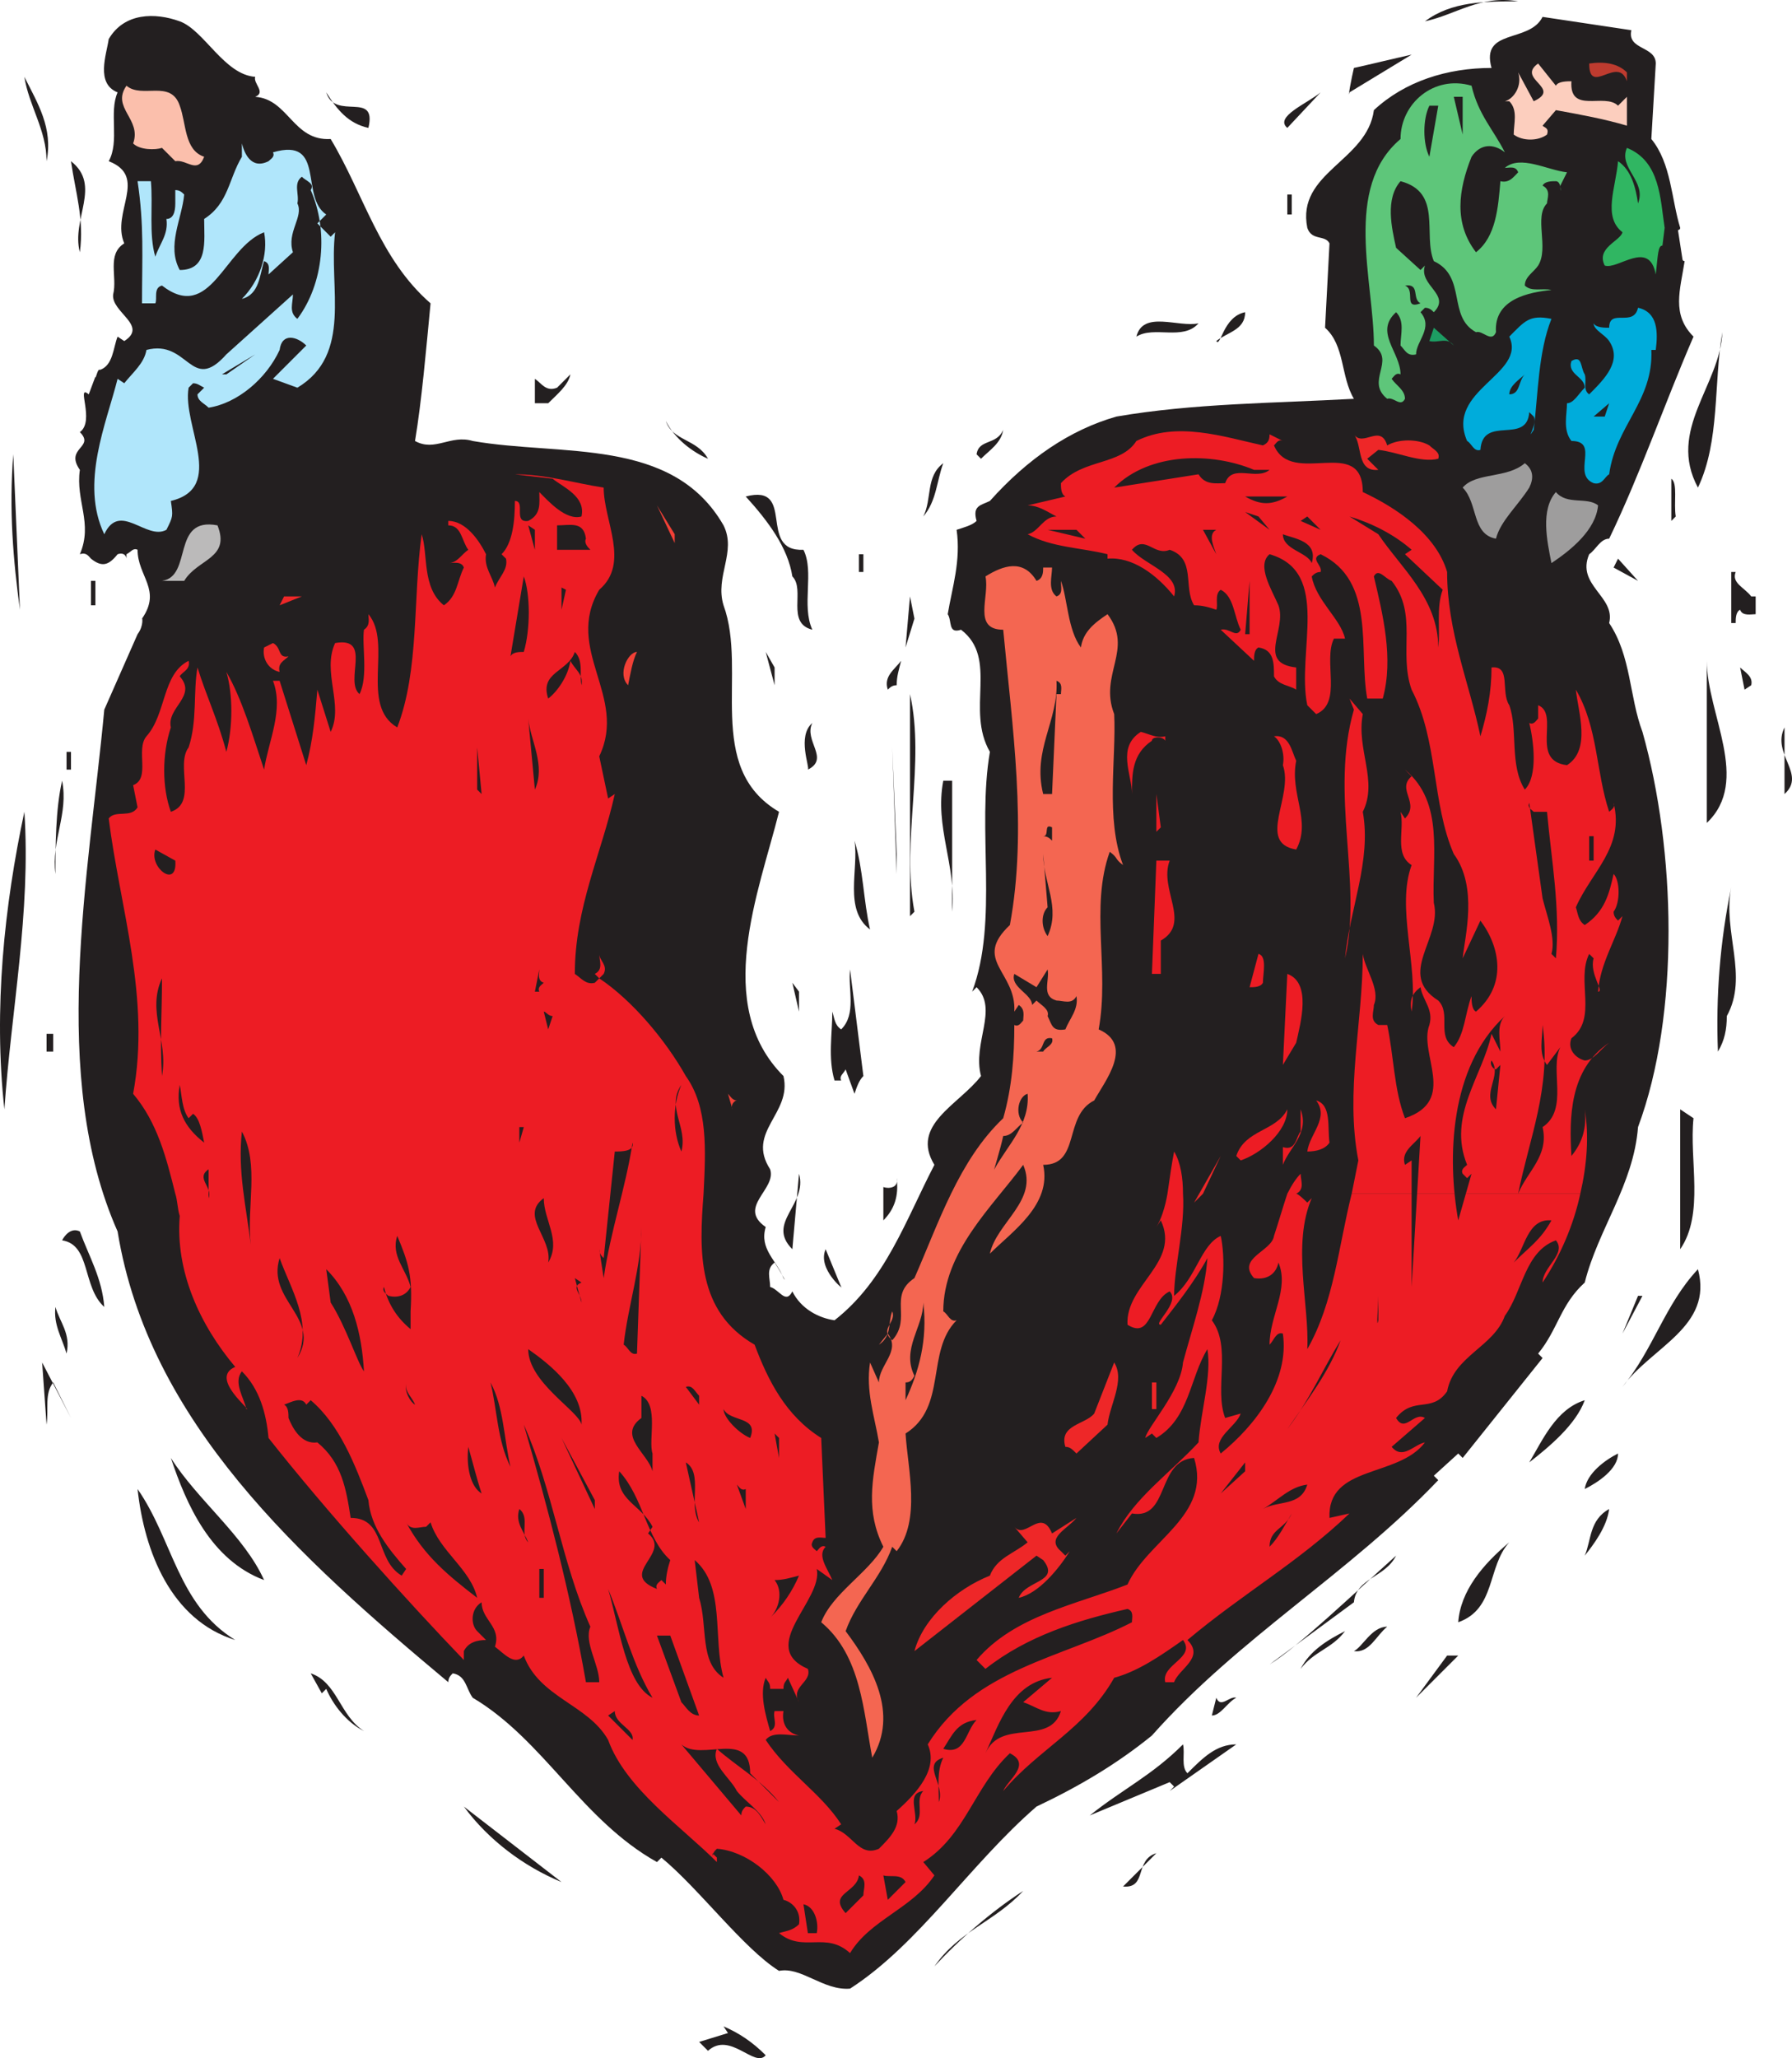 <svg xmlns="http://www.w3.org/2000/svg" width="605.517" height="695.189"><path fill="#231f20" fill-rule="evenodd" d="M512.986.453c-12.75-2.25-21 4.5-31.5 6.75 9-6.75 20.25-6.75 31.5-6.75"/><path fill="#231f20" fill-rule="evenodd" d="m568.486 87.453-1.5-9.75s.75 0 .75-.75c-3-9.75-3-21.75-9.75-30l1.5-25.5c0-6-9.75-4.5-8.25-11.25-9.75-1.5-20.25-3-30-4.5-4.5 9-21 3.75-17.25 17.25-15 0-29.25 4.5-39.75 14.25-2.25 17.25-26.25 21-22.5 39.75 1.5 4.5 6 2.25 7.5 5.25l-1.5 28.5c6.75 6 5.25 16.5 9.75 24-27 1.5-54 1.5-80.25 6-15.75 4.5-30 14.25-42.75 28.5-3 1.5-6 1.5-4.5 6.75-1.5 1.5-4.5 2.25-6.75 3 1.5 10.5-1.5 19.5-3 28.5 1.5 2.25 0 6.75 4.5 5.25 12.75 9.75 1.5 27 9.75 41.25-4.5 26.25 3 57-6 81l1.5-1.5c7.5 7.5-1.5 18.75 1.5 30-7.5 9.75-24 16.5-15.75 30-9.75 18.75-16.5 39-33.75 52.5-5.25-.75-11.25-3.75-14.25-9.75-2.25 4.5-4.5-.75-7.5-1.5 0-3-1.5-6 1.5-8.25 1.5 2.25 4.5 7.5 3 5.25-2.25-6-8.25-9.75-6-17.25-9.75-6.75 3.75-12.75 1.5-19.5-8.25-12.75 7.5-18.75 4.5-31.5-24-24-8.25-62.25-1.5-89.25-25.5-15-10.5-47.25-18.75-69.75-3-9.75 4.5-18 0-27-17.25-30-54.75-23.25-84.75-28.5-7.5-2.25-12.75 3.75-19.5 0 2.25-13.5 3.75-30.75 5.25-46.5-17.25-15-22.5-36.75-33.75-55.5-12.75.75-14.25-13.5-25.5-14.25 3.75-1.5-.75-4.5 0-6.75-10.5-.75-17.25-15.75-25.5-18.75s-18.75-3-24 6c-.75 5.25-4.5 15 3 18-3 6.75.75 16.5-3 23.25 13.5 5.25.75 17.25 5.25 27.75-6 3.75-2.25 11.25-3.75 17.25-.75 6 12 10.5 3.75 15.75l-2.25-1.5c-1.5 3.75-1.5 9.75-6 11.25-.75-.75-1.5 3.75-1.5 2.25l-2.25 6c-4.5-3.75 2.25 9-3 12.75 5.25 5.25-5.25 5.25 0 12.75-1.5 10.5 4.5 18 0 28.5 2.25-.75 3 .75 3.75 1.5 3.75 3 6 2.25 9-1.5 2.25-.75 3 .75 3 1.5v-1.5c1.5-.75 2.25-2.25 3.75-1.5 0 9 8.25 13.5 1.5 23.25 0-.75.75 2.25-1.5 5.25l-11.25 25.5c-5.25 56.25-18.75 123.75 4.5 176.25 10.5 64.5 61.5 110.25 111.75 152.25 0-1.5.75-2.25 1.5-3 4.5.75 4.5 5.25 6.75 8.25 24 14.25 36.75 41.25 62.25 55.5l1.5-1.5c12.75 10.5 27.75 30.75 39.75 38.25 7.5-1.5 15 6.75 24 6 23.25-15 40.5-42 63-61.5 14.25-6.75 27-14.25 39-24 29.25-33 66.75-54.75 96.75-86.25l-1.5-1.5 8.25-7.5 1.5 1.5 27-33.75-1.5-1.5c6.75-8.25 7.5-16.5 15.75-24 4.5-18 16.5-33 18-52.5 14.25-38.25 12.75-93.75 1.5-133.5-4.5-12-3.75-25.5-11.25-36.75 2.25-9-11.25-12.75-6.75-23.25 2.25-1.5 3.75-5.25 6.75-5.25 10.5-21.75 18.75-45.75 28.5-68.25-7.5-7.5-4.5-15.75-3-25.5-.75 0-.75-.75-.75-.75"/><path fill="#231f20" fill-rule="evenodd" d="M455.986 31.203c-.75 3 .75-5.25 1.5-8.25 6.75-1.5 12.75-3 19.5-4.5l-21 12.75"/><path fill="#fccebe" fill-rule="evenodd" d="M525.736 28.953c.75-1.5 3.75-1.5 5.25-1.5-.75 11.25 11.25 3.75 15.75 8.25l3-3v9.75c-7.5-2.25-15.75-3.75-24-5.25l-4.5 5.25c.75.75 2.25.75 1.5 3-3 2.25-8.25 2.25-11.25 0 0-3.75 1.5-8.25-1.5-11.25h-1.5c3-.75 6-5.25 4.5-9.75l5.25 9.75c9.75-4.5-6-7.5 1.5-12.75l6 7.5"/><path fill="#be3b2f" fill-rule="evenodd" d="M549.736 24.453v3c-3-9-12.75 5.25-12.75-6 5.25-.75 9.75 0 12.75 3"/><path fill="#231f20" fill-rule="evenodd" d="M15.736 54.453c0-10.5-6-18.75-7.5-28.5 4.5 9 9.75 17.25 7.5 28.5"/><path fill="#fbbfac" fill-rule="evenodd" d="M60.736 35.703c2.25 6 1.5 15 8.25 17.25-2.25 6-6 .75-9.75 1.5l-4.5-4.5c-2.25.75-7.5.75-9.75-1.5 3-8.25-7.5-12-2.25-19.5 5.25 4.5 15-2.25 18 6.75"/><path fill="#5ec67a" fill-rule="evenodd" d="M497.236 28.953c2.25 9.75 7.5 15 11.25 22.5-3.75-3-8.25-3-11.25 1.5-4.5 11.25-6 22.5 1.5 32.25 6.75-5.25 7.5-15 8.25-24 3 .75 4.5-1.5 6-3-.75-2.25-3-1.5-4.5-1.5 5.25-4.5 14.25.75 21 1.5l-2.25 4.5c0 4.5.75-1.5-1.5-1.5-1.5 0-3.75 0-4.5 1.5 3 1.5 1.5 4.5 1.5 6-4.5 4.5.75 15-3 21-1.5 2.25-4.5 3.75-4.5 6.75 2.25 2.25 6 .75 9 1.5-7.5.75-19.5 3-18.75 14.25-1.5 3.75-4.5-.75-6.75 0-9.75-5.25-3-18.75-14.25-24-3.75-9 3-23.25-11.25-27-5.25 6-3 15.75-1.5 22.5l8.25 7.5 1.5-1.5c-2.25 6.75 9 9.75 3 15.75-.75-.75-1.5-1.5-3-1.5l-1.5 1.5c4.5 5.25-1.5 9.75-1.5 14.25-3 .75-3.75-1.5-5.25-3 0-3.75 1.5-8.25-1.5-11.25-7.5 6.75 1.5 13.5 1.5 21-1.5-.75-2.25.75-3 1.5 1.5 2.25 4.5 3.75 4.5 6.75-1.5 3-3.75-.75-6 0-7.5-6 3-12.75-4.5-18 0-21.75-10.5-53.25 9-69.75 0-12 11.25-21.75 24-18"/><path fill="#231f20" fill-rule="evenodd" d="M124.486 43.203c-6.75-1.5-10.5-6-14.25-12 3 9.75 17.25-.75 14.25 12m310.5 0c-4.5-3.75 6.75-8.25 11.25-12l-11.25 12m59.25 2.25-3-12.75h3zm-11.25 7.5c-2.25-4.5-2.25-12.75 0-17.25h3l-3 17.25"/><path fill="#b0e6fb" fill-rule="evenodd" d="M90.736 54.453c.75-.75 2.25-1.5 1.5-3 18-5.25 9 15 18 21l-3 3 4.5 4.5 1.5-1.5c-2.25 18.75 6 41.25-12.75 52.5l-8.25-3 11.25-11.25c-3-3-8.25-4.5-9 1.5-4.5 9.75-14.25 18-24 19.5-1.5-1.5-3.75-2.25-3.75-4.5l2.25-2.25c-1.5-.75-2.25-1.5-3.75-1.5l-1.5 1.5c-2.25 12.75 12.75 33.75-6 38.25.75 5.25.75 5.25-1.5 9.75-6.75 3.75-15.75-9.75-21 1.5-8.25-17.25.75-37.5 4.5-52.5l2.25 1.5c3-3.75 6.75-6.75 7.5-11.25 14.25-3.75 15 15 27 1.5l22.5-20.25c0 3-1.5 6 1.5 8.25 9-12 10.5-30 4.5-43.5 1.5-2.25-1.5-3-3-4.5-3 2.25-.75 6-1.5 9 2.25 4.5-3.75 9.75-1.5 16.5l-8.25 7.5c0-1.5.75-3.75-1.5-4.5-1.5 4.5-1.5 11.25-7.5 12.75 6-6 9-15 7.5-22.5-13.5 5.25-18 30.75-34.5 18-3 .75-1.5 4.5-2.25 6h-4.5c0-15.75.75-26.25-1.5-41.25h4.5c.75 8.25-.75 18 1.5 25.5 1.5-4.5 4.5-7.5 3.75-12.75 2.25 0 3-2.25 3-5.25v-4.5c1.5 0 2.25.75 3 1.5-.75 8.25-6 17.25-1.5 25.5 9.75 0 8.25-9.75 8.25-17.25 8.25-5.25 8.25-13.5 12.75-21v-4.5c.75 3 3 9 9 6"/><path fill="#231f20" fill-rule="evenodd" d="M26.986 85.203c1.5-11.25-1.5-20.25-3-30.75 10.5 8.25 0 19.5 3 30.75m488.25-25.5 4.5 1.5-4.5-1.5m-80.25 6h1.5v6.75h-1.5v-6.75m45 36.75c-6 2.25-1.5-4.5-5.25-6 5.25-.75 2.25 4.5 5.25 6"/><path fill="#00acdb" fill-rule="evenodd" d="M559.486 118.203h-1.5c.75 17.25-12 25.5-14.25 42-1.5.75-2.25 3.75-5.25 3-7.5-3 2.25-14.25-7.5-14.25-3-3.75-1.5-9-1.5-12.75 2.25 0 3.75-3 6-5.25 0-3.75-6-4.5-4.5-9 3.75-2.25 3 2.25 4.5 4.5.75 2.25-.75 5.25 1.5 6.75 5.25-5.25 11.25-11.25 6.75-18-1.5-2.25-5.25-3.75-5.25-6 .75 1.5 3.75 1.5 5.25 1.5 0-6.75 8.25 0 9.75-6.75 6.75 1.5 6.75 8.25 6 14.25"/><path fill="#231f20" fill-rule="evenodd" d="m165.736 105.453 1.5 6.75-1.5-6.75m255 0c0 6-6 6.75-9.75 9.75 1.5 2.25 2.25-8.25 9.75-9.75"/><path fill="#00acdb" fill-rule="evenodd" d="M524.236 107.703c-4.5 11.25-4.5 25.5-6 37.5-3 4.5 1.5-2.25 0-4.5l-1.5-1.5c-.75 11.25-15.75.75-16.5 12.75-2.25.75-3-2.25-4.5-3-7.5-17.25 20.25-22.5 14.25-35.25 5.25-5.25 6.75-7.5 14.25-6"/><path fill="#231f20" fill-rule="evenodd" d="M404.986 109.203c-5.25 6-15 .75-21 4.5 2.25-9 14.25-3 21-4.5"/><path fill="#1d9d63" fill-rule="evenodd" d="M491.236 116.703c-2.25-3-5.25-.75-8.25-1.5l1.5-4.5 6.75 6"/><path fill="#231f20" fill-rule="evenodd" d="M573.736 164.703c-10.5-19.5 7.5-34.5 8.25-52.5-3 17.25-.75 36.75-8.25 52.5m-498.75-38.25 11.25-6.75-9.75 6.75zm110.25 9.75h-4.5v-8.25c2.25 1.5 3.75 4.5 7.5 3l4.5-4.5c-.75 3.75-4.5 6.75-7.5 9.75m330-9.75c-2.25 2.25-1.5 6.75-5.25 6.75 0-3 3.75-5.25 5.25-6.75m23.25 14.25 5.25-4.5-1.5 4.5zm-299.25 14.25c-5.25-2.25-11.25-6.75-14.25-12.75 2.25 6.75 10.5 6 14.25 12.75m-197.25-11.25-2.25 8.25 2.25-8.25m289.5 11.25-1.5-1.5c.75-5.25 6.75-3 9-8.25-.75 4.5-4.5 6.75-7.5 9.75"/><path fill="#ed1c24" fill-rule="evenodd" d="M533.986 403.203c-2.25 10.5-6.75 21-12.75 30 0-5.25 8.25-9.75 4.5-14.25-10.5 3.75-11.25 17.25-17.25 25.5-3.75 10.5-17.25 13.5-19.5 25.5-5.25 7.5-11.25 1.5-17.25 9 3 5.25 6-2.25 9.75 0l-11.25 9.75c3.75 4.5 7.5-.75 11.25-1.5-9 12-33 7.5-32.25 25.5l6.75-1.5c-17.25 16.5-36 27-54.75 42.75 6 6-3 9.75-4.5 14.25h-3c-1.5-6 10.5-8.25 6-14.25-7.5 5.25-15 10.5-23.25 12.75-9.75 17.25-25.5 24-37.5 38.25 1.5-3.75 9.75-9 2.25-12.75-12 11.25-15 27.75-29.25 36.75l3.75 4.5c-7.5 11.25-21.75 15-28.5 26.25-8.25-7.5-15.75 0-24-6.75 2.25-.75 4.5-.75 6.75-3 .75-4.5-2.25-7.5-5.25-8.25-2.25-8.25-12.75-16.5-22.5-17.25-.75.75-1.5 1.5-1.5 3v-1.5l1.5 1.5v1.5c-12-12-30.75-24.75-36.75-41.25-6.75-12-23.25-14.25-28.5-28.5-3 3.75-6.75-.75-9.75-3 2.25-6.75-4.5-9-4.5-15-3.75 2.25-3.75 7.5-1.5 9.75l3 3c-3 0-6 .75-7.5 3.75v3c-18.75-19.5-46.5-50.25-66-75-.75-8.25-3-16.5-9-22.5-3 3.75.75 9 1.5 12.75 2.25.75-12.75-10.5-3.75-14.25-12-14.25-20.25-32.25-18.75-51-.75-2.25-.75-5.25-1.5-7.5h178.5c-1.5 19.5-2.25 39.75 17.25 51 4.5 12 10.5 24 22.5 31.5l1.5 33.75c-1.5 0-3.75-.75-4.5 1.5-.75 1.5.75 2.25 1.5 3 .75-.75 1.5-2.25 3-1.5-3 3 .75 7.5 2.25 11.25l-5.25-3.75c2.25 10.5-20.25 26.25-3 33.75 1.5 4.5-6 6-3 11.25l-3.75-8.25c-.75 1.5-1.5 1.5-1.5 3.75h-4.5c0-2.25-.75-2.25-1.5-3.75-2.25 5.25 0 12.75 1.5 18 3-1.5.75-4.5 1.5-6.75h3c-.75 4.5 1.5 7.5 5.25 8.25-3.75 0-9-1.5-11.25 1.5 7.5 11.25 18.75 18 25.5 28.5l-2.25 1.5c6 1.5 8.25 9.75 15 6.75 3.75-3.75 7.5-7.5 6-12.75 6.75-6 14.25-14.25 10.5-22.5 15.75-25.5 45.75-29.25 69-41.25 0-1.5.75-3.75-1.5-4.5-16.5 3.75-33.75 9-48 20.25l-3-3c12.75-15 33.75-18.75 51-25.5 6.75-15 28.5-23.25 22.5-42.75-12.75.75-8.25 21-21 18.75l-5.25 6.75c6-12 18-20.25 27.75-30.75.75-10.5 4.5-22.5 3-31.5-6 9.75-6 23.25-17.25 30l-1.5-1.5-2.25 1.5c.75-3.75 12-15.75 12.75-25.5 3-11.25 7.5-24 8.25-35.25-4.5 8.25-10.5 15.75-15.75 22.5-3 0 6.75-7.5 3-11.25-6.75 3-6 16.5-14.25 11.25-.75-13.5 18-21 11.25-35.25l-1.5 2.25c1.5-2.25 3-6.75 3.75-11.25h5.25c.75 11.25-3 24.75-3 34.5 7.5-6 9-17.25 15.75-20.25 1.5 6.75 1.5 20.25-3 28.5 6.75 9 .75 23.25 4.5 33l5.25-1.5c-1.5 4.5-9.75 8.25-6.75 13.5 12-9.75 23.25-24.75 21-40.5-2.25-.75-3 2.25-4.5 3.75 0-9.75 6.75-18.75 3-27.75-.75 3.75-3.75 6-8.25 5.25-6-6.75 6-9 6.75-14.25 1.5-4.5 3-9.75 4.5-14.25h3c.75 0 3.75 3 3.75 3l1.5-1.5c-6.75 15.75-.75 36-1.5 51 9-15.75 10.5-34.5 15-52.5h77.25m-474.75 0c-3-12-6-24-14.25-33.75 6-32.25-4.5-63-8.25-93 2.25-3 7.5 0 9.75-3.75l-1.5-7.5c6-2.25.75-12 4.5-16.5 6.75-7.5 5.25-21 14.25-25.5.75 3-2.25 3.75-3 5.25 6 6.75-4.5 10.5-3 17.25-3 9-3 20.25 0 28.5 9-3 1.5-15.75 6-21.75 3-9 1.5-18.75 3-27 3 9.75 6.75 17.25 9.75 28.5 2.25-8.25 2.25-19.5 0-27 5.25 9 9 21.75 12.75 33 1.5-9.75 6.75-20.25 3-30h2.25l9 28.5c2.25-8.25 3-16.5 3.75-25.5l4.5 14.25c4.5-9-3-20.25 1.5-30 12.75-2.25 3 12.75 8.25 17.25 3-6 .75-16.5 1.5-21.75 2.25-1.5 1.5-3.75 1.5-5.25 8.25 9.75-3 30.75 9.75 38.25 7.5-19.5 5.25-43.5 8.25-65.25 2.25 6.75 0 18 7.5 24 4.5-3 4.5-8.25 6.75-12.75-.75-2.25-3.75-1.5-5.25-1.5 3 0 4.5-3 6.75-4.5-2.25-3-2.25-8.25-6.75-8.25v-1.5c6 0 10.5 6.75 12.75 11.25-.75 4.5 2.25 7.5 3 11.25 1.5-3.75 4.5-6 3.75-9.75l-1.5-1.5c3.75-3.75 4.5-11.25 4.5-18 3.75 0-.75 7.5 4.5 6.75 4.5-2.25 3.75-6 3.75-9.75 3 3 9 9.75 14.25 8.25 1.5-6.75-6-9.75-9.75-12.75l-12.75-1.5c10.5 0 20.25 3 30 4.5 0 11.25 9 25.5-1.5 34.5-12 20.25 9.75 36 0 56.25l3 14.25 2.25-1.5c-4.5 20.25-13.5 38.25-13.5 60.75 2.25 1.5 3.75 3.75 6.75 3l1.5-1.5-1.5-1.5c3-1.5 1.5-4.5 1.5-6.75 0 2.25 3 3.75 1.5 6.75l-1.5 1.5c11.25 7.5 22.5 21 29.25 33 7.5 10.5 6.75 24.75 6 39.75h-178.5m335.25 0c.75-5.25 1.5-10.5 2.25-14.25 2.25 3.75 3 9 3 14.25h-5.25m40.5 0c1.5-3 3-5.25 4.5-6.75 0 2.25 1.5 5.25-1.5 6.75h-3"/><path fill="#ed1c24" fill-rule="evenodd" d="m456.736 403.203 2.25-11.25c-4.5-23.25 1.5-46.5 1.5-69.75.75 5.25 6 12 3.75 17.25 0 2.25-1.5 5.25 1.5 6.75h3c2.25 10.5 2.25 21.75 6 31.5 18-6 4.5-21.75 8.25-31.5 1.5-5.25-2.25-8.25-3-12.75-3 2.25-3.75 4.5-3 8.25 2.25-15.75-5.25-35.25 0-49.5-6-3.75-2.25-12-3.75-18l1.5 2.25c5.25-5.25-3-9.75 2.25-14.25l-2.25-2.25c13.5 11.25 9 29.25 9.75 45 3 12-12.75 24 1.5 33 4.5 4.5-.75 12 5.25 15.75 3.75-4.5 3.75-11.25 6-17.25 0 1.5 0 4.5 1.5 5.25 10.5-9 8.25-21.75 1.5-30.75l-6 12.75c.75-7.5 5.25-24-3-35.25-7.5-17.25-5.25-38.25-14.25-55.5-4.5-12.75 2.25-25.5-6.75-36.75-2.25-.75-4.5-4.5-6-1.5 3 12.75 6.75 27.75 3 41.25h-5.25c-3-16.5 3-39.75-15.75-48.75-3.75 1.5.75 3.75 0 6-1.5 0-2.25.75-3 1.5 1.5 8.25 9.75 14.25 11.25 21h-3.75c-3.75 7.5 3 21.75-6 25.5l-3-3c-3.75-18 8.25-45-12.75-51-4.5 3.75.75 12 3 17.25 3 8.25-7.5 19.5 6 21v7.5c-2.25-1.5-6-1.5-7.5-4.5 0-4.5 0-9-5.25-9.75-1.5.75-1.5 3-1.5 4.5l-11.25-10.5c3-.75 5.25 3 6.75 0-2.25-4.5-2.25-11.25-6.75-13.5-2.25 1.5-.75 5.25-1.5 6.75-2.25-.75-4.5-1.5-7.5-1.5-3.75-6 .75-15.75-8.25-18.75-5.25 2.25-8.25-5.25-12.75 0 4.5 5.25 16.5 8.25 14.25 15.75-6-7.5-14.25-13.5-22.5-12.75v-1.5c-9-2.25-18.75-2.25-27-6.75 3.75-.75 5.25-6 9.75-6-3-1.5-6-3.75-9.75-3.75l12.75-3c-1.5-.75-1.5-3-1.5-4.5 7.5-8.25 20.25-6 25.5-14.25 13.5-6.75 29.25-1.5 42.75 1.5 1.5-.75 2.25-1.5 2.25-3.75l4.5 2.25c-1.5-.75-2.25.75-3 1.5 6 14.25 30-3.75 30 15.75 11.25 5.25 24.75 14.25 28.5 27 0 20.25 7.5 37.5 11.25 55.5 2.25-7.5 3.75-15 3.75-23.25 6.75-.75 3 8.25 6 12.75 3 8.25 0 20.25 5.25 28.5 4.5-4.5 3-16.5 1.5-22.5 1.5.75 2.25-.75 3-1.5v-4.5c7.5 3-3 18.75 9.75 20.25 8.25-5.25 3.75-18 3-25.5 7.5 12.75 6.75 27.75 11.25 41.25.75-.75 2.25-1.5 1.5-3 3.75 15-7.5 23.25-12.75 35.25.75 2.25.75 4.5 3 6 6.75-4.5 8.25-10.5 9.75-17.25 2.25 2.25 2.25 9.75 0 12.75 0 1.5.75 2.25 1.5 3l1.5-1.5c-2.25 8.25-7.5 15.75-8.25 25.5 2.25 0-3-6-1.5-11.25l-1.5-1.5c-4.5 9 3 21.75-6 28.5-1.5 3.75 1.5 6.75 4.5 7.5 3 0 5.25-3.75 8.25-6-13.5 9-13.5 25.5-12.75 38.25 3.75-4.5 5.25-9.75 4.5-15.75 1.5 9 .75 18.75-1.5 28.5h-77.25"/><path fill="#ee2728" fill-rule="evenodd" d="M468.736 150.453c3.75-2.25 10.5-2.25 14.25 0 1.5 1.5 3.75 2.25 3 4.5-6 1.5-13.5-2.25-20.25-3l-3.75 3 3.75 3.75c-7.5.75-5.25-8.25-8.25-12 3 4.5 9-3.75 11.25 3.75"/><path fill="#231f20" fill-rule="evenodd" d="M6.736 205.953c-2.25-16.5-3.75-33.75-2.25-52.5l2.25 52.5m417-47.25h5.25c-4.5 3.75-12.75-2.25-15 4.5-3 0-6.75.75-9-3l-28.5 4.5c12-12 33-12 47.25-6m-111.75 15.75c3-6 .75-13.5 6.75-18-2.25 6-2.25 12.75-6.75 18"/><path fill="#9e9d9d" fill-rule="evenodd" d="M516.736 164.703c-3.75 6-9.75 11.25-11.25 17.25-8.25-1.5-6-12-11.25-17.25 4.5-5.25 15-3 21-8.25 3 2.25 3 5.25 1.5 8.25"/><path fill="#231f20" fill-rule="evenodd" d="m566.236 174.453-1.5 1.5v-14.25c2.25 1.5.75 8.25 1.5 12.75"/><path fill="#9e9d9d" fill-rule="evenodd" d="M539.986 170.703c-.75 8.25-9 15-15.75 19.5-1.5-7.5-3.75-18 1.5-24 3.75 4.5 10.5 1.5 14.25 4.5"/><path fill="#231f20" fill-rule="evenodd" d="M271.486 185.703c3.75 7.5-.75 18.75 3 27-9-2.25-2.25-13.5-6.75-18-1.5-9.75-8.25-18.75-15.75-27 17.25-4.5 3.75 18.75 19.5 18m163.5-18c-5.25 3-9 3-14.25 0h14.25m-27 1.5 8.25 1.5-8.25-1.5"/><path fill="#f14036" fill-rule="evenodd" d="m227.986 183.453-6-12.75 6 9.75zm0 0"/><path fill="#231f20" fill-rule="evenodd" d="m428.986 178.953-8.25-6 4.5 1.5zm10.5-3 2.25-1.5 4.5 4.5zm37.5 9.75-2.25 1.5 12.75 12c-2.25 6-.75 13.5-1.5 19.5 0-16.5-12.75-27-20.25-38.25l-9.75-6c7.5 2.25 15 6 21 11.25"/><path fill="#bbbaba" fill-rule="evenodd" d="M73.486 177.453c4.5 11.25-6.75 11.25-11.25 18.75h-7.5c10.5-1.5 3-21.75 18.75-18.75"/><path fill="#231f20" fill-rule="evenodd" d="m180.736 185.703-2.25-8.25 2.25 1.5zm17.25-3.75c-.75 1.5.75 3 1.5 3.75h-11.25v-8.25c4.5 0 9-1.5 9.75 4.5m381-4.5-2.25 17.25 2.25-17.25m-212.25 4.5-12.75-3h9.75zm44.25-3c-3 1.5-.75 6 0 8.25l-4.5-8.25h4.5m32.25 11.25c-1.5-3.75-9.75-4.5-9.75-9.75 3.75 1.5 12 2.25 9.75 9.75m-134.25-4.5-1.5 9 1.5-9m-18.75 1.5h1.5v6h-1.5v-6m255 4.5 1.5-3 6.75 7.5zm0 0"/><path fill="#f46651" fill-rule="evenodd" d="M350.236 196.203c2.25-.75 2.25-3 2.25-4.5h3c0 3-1.5 7.5 1.5 9.75 2.25-.75 1.5-3 1.5-5.25 2.25 6 2.25 16.5 6.75 22.5.75-5.25 4.5-8.25 9-11.25 9 12-3 20.25 2.25 33.75.75 15-3 35.25 3 51-3-2.25-1.5-2.25-4.5-4.5-6.75 18.75 0 39.75-3.75 60 12 5.25 2.25 17.25-1.5 24-10.5 5.25-4.5 21.75-17.25 21.75 3 13.5-10.5 22.5-18 30 2.25-10.5 16.5-18 11.25-30-10.5 14.25-27 29.25-27 49.5 1.5.75 2.25 3.75 4.5 3-10.5 10.5-3 29.25-17.25 38.25.75 12 5.25 29.25-3 39.75l-1.5-1.5c-3.75 10.5-12 18-15.75 28.5 9 12 18 27.75 9 42.75-3-15.75-3.75-34.5-17.25-45.75 3.75-9.75 15.75-16.5 21-25.5-6-12-3.75-22.5-1.5-35.25-1.5-9-4.5-17.25-3-27l3 6.75c0-6 7.5-10.5 3-16.5l-3 3.75c4.5-3 3-7.5 4.5-11.25 1.5 3.75-4.5 6 0 9.75 6.75-7.5-1.5-15 7.5-21 8.25-18.75 15-39.75 30-54 3-10.5 3.75-21 3.75-31.5 1.5.75 2.25-.75 3-1.5 0-1.5.75-3.75-1.5-5.25l-1.5 2.25c.75-13.5-14.25-17.25-1.5-29.25 6-32.25.75-67.5-2.25-99.75-10.5 0-4.5-11.25-6-18 6-3.75 12.75-6 17.25 1.5"/><path fill="#231f20" fill-rule="evenodd" d="M591.736 201.453h1.5v6c-1.5 0-4.5.75-5.25-1.5-1.5.75-1.5 3-1.5 4.5h-1.5v-17.25h1.5c-1.5 3.75 3 5.25 5.25 8.25m-414.75 18.75c-1.5 0-3.75 0-4.5 1.5l4.5-27c2.25 6 2.25 18 0 25.5m-146.25-24h1.5v8.25h-1.5v-8.25m390 18 1.5-18v18zm-231-8.25v-7.5l1.5.75zm0 0"/><path fill="#ee2728" fill-rule="evenodd" d="m94.486 204.453 1.5-3h6zm0 0"/><path fill="#231f20" fill-rule="evenodd" d="m305.986 218.703 1.5-17.25 1.5 7.5zm0 0"/><path fill="#ee2728" fill-rule="evenodd" d="M97.486 221.703c-1.5 1.5-3.75 2.25-3 5.25-3.75-.75-6-4.5-5.25-8.25l3-1.5c3 1.5 1.5 5.25 5.25 4.5"/><path fill="#231f20" fill-rule="evenodd" d="M196.486 231.453c.75-3.75-2.25-5.25-3.75-8.25-.75 5.25-4.5 10.5-7.5 12.75-3-9 6.75-9 9-15.75 3 3 1.5 7.5 2.25 11.25"/><path fill="#f14036" fill-rule="evenodd" d="M215.236 220.203c-1.5 3-2.25 7.5-3 11.25-3.75-3.75 0-11.25 3-11.25"/><path fill="#231f20" fill-rule="evenodd" d="m261.736 231.453-3-11.25 3 5.25zm41.25 0c-1.5 0-2.25.75-3 1.5-1.5-4.5 2.25-6.75 4.5-9.75-.75 3-1.5 5.25-1.5 8.25m273.75 46.5v6-60.75c0 18 15 40.5 0 54.75m15-46.5-2.25 1.5-1.5-7.5c1.5 1.5 4.5 3 3.75 6m-233.25 3h-1.5l-1.5 33.75h-3c-3.75-15 5.25-24.75 4.5-38.25 2.25.75 1.5 3 1.5 4.5m-49.5 73.5-1.5 1.5v-75c5.25 23.25-3 49.5 1.5 73.5"/><path fill="#ed1c24" fill-rule="evenodd" d="M460.486 241.203c-2.25 12 5.25 22.5 0 33 3 16.5-4.5 33-6 49.5 6-25.5-5.25-55.5 3-84l-1.5-3.75 4.5 5.25"/><path fill="#231f20" fill-rule="evenodd" d="m180.736 266.703-2.25-24c.75 7.5 6 15.75 2.25 24m92.25-6.75c.75-.75-3.75-11.25 1.5-15.75-3 6 6 12-1.5 15.75m330 8.25v-22.5c-4.5 9 7.5 15.75 0 22.5"/><path fill="#ed1c24" fill-rule="evenodd" d="M393.736 248.703v1.5c-.75-1.5-4.5-1.5-4.5 0-6.75 4.5-6.75 11.25-6.75 18 0-6.75-5.25-15.75 3-21 3 .75 5.25 2.25 8.25 1.5m44.25 8.25c-2.25 11.25 5.25 20.25 0 30-13.5-2.25-.75-18-4.5-28.5.75-3.75-.75-8.25-3-9.75 5.25-.75 6 5.25 7.5 8.25"/><path fill="#231f20" fill-rule="evenodd" d="m162.736 268.203-1.5-15.75v14.25zm140.25 27-1.5-42.75 1.5 36zm-280.5-41.25h1.5v6h-1.5v-6m344.25 4.5-3 45 3-45m-348 36.75c0-9 0-21.75 2.25-31.5 2.25 11.25-3.75 20.25-2.25 31.5m303 12.75c1.5-15.75-6-28.5-3-44.25h3v44.25"/><path fill="#ed1c24" fill-rule="evenodd" d="M390.736 280.953v-12.75l1.5 11.25zm0 0"/><path fill="#231f20" fill-rule="evenodd" d="M518.236 274.203h4.5c1.5 16.5 4.5 32.25 3 49.5l-1.5-1.5c1.5-5.25-1.5-12.75-3-18.75l-4.5-32.25c-.75 1.5.75 2.25 1.5 3m-516.75 100.5c-3.75-33.75 0-69 6.75-100.5 2.25 33.75-4.5 67.5-6.75 100.5m354-90.75c-.75-.75-1.5-1.5-3-1.5 2.25 0 0-4.5 3-3v4.5m181.5-1.5h1.5v8.25h-1.5v-8.25m-243 31.5c-9-6.75-3.75-20.25-5.25-30 3 9.75 3 20.25 5.25 30m-234.75-23.25c.75 9.75-9 2.25-6.75-3.75l6.75 3.75m294.75 25.5c-2.25-3-2.25-7.5 0-9.75l-1.5-18c0 9.75 6 18 1.5 27.75"/><path fill="#ed1c24" fill-rule="evenodd" d="M395.236 290.703c-3.75 9.75 7.5 21-3 27v11.25h-3l1.5-38.25h4.5"/><path fill="#231f20" fill-rule="evenodd" d="m500.236 292.203 6.75 14.25-6.75-14.25m83.25 51c0 4.5-.75 8.25-3 12-.75-18.75.75-37.5 4.5-55.5-3 15 6 30-1.5 43.5"/><path fill="#ed1c24" fill-rule="evenodd" d="M426.736 331.953c-.75 1.5-3 1.5-4.5 1.5l3-11.25c3 .75 1.5 6.75 1.5 9.75"/><path fill="#231f20" fill-rule="evenodd" d="M183.736 331.953c-.75.75-2.25 1.5-1.5 3h-1.5l1.5-7.5c0 1.5-.75 3.75 1.5 4.5m108 31.5c-1.5 1.5-2.25 3.75-3 6l-3-8.25c-.75 1.5-2.25 2.25-1.5 3.75h-2.25c-2.25-7.5-.75-15.75-.75-23.25.75 2.25.75 4.5 3 6 5.25-5.25 2.25-13.5 3-20.25l4.5 36m65.25-25.5c2.25 0 5.25 1.5 6.75-1.5.75 4.5-2.25 7.5-3.75 11.25-4.5.75-4.5-1.5-6-4.5.75-2.25-2.25-3.75-3.75-5.25l-1.5 1.5c0-3.75-7.5-6-6-10.5l7.5 4.5 3.75-6c.75 3.75-2.25 9 3 10.5"/><path fill="#ed1c24" fill-rule="evenodd" d="m437.986 352.203-4.5 7.5 1.5-30.75c8.25 3 4.5 16.5 3 23.25"/><path fill="#231f20" fill-rule="evenodd" d="M54.736 363.453c2.25-12-5.25-21.75 0-33 0 12.75-.75 20.25 0 33m215.25-21.75-2.25-9.75 2.25 3zm-83.25 1.5-1.5 4.5-1.5-6c.75 0 1.5 1.5 3 1.5m320.25 12-3-6c-3 14.25-15 27.75-8.25 44.25-.75.75-2.25 1.5-1.5 3l1.5 1.5 1.5-1.5-4.5 15.75c-3.75-21-3-51.75 15.75-69-3 3-1.5 8.25-1.5 12m15.75 4.5 4.5-6c-3.75 7.5 3 21-6 27 2.25 9.75-5.25 15-8.25 22.5 3.75-18.75 11.25-36 8.25-57 0 4.5-1.5 9.75 1.5 13.5m-507-10.5h2.25v6h-2.25v-6m339.75 1.5c.75 2.25-2.25 3-3 4.5h-2.25c3-.75 1.5-5.25 5.25-4.5m-157.5 6 1.5 8.25-1.5-8.25m108 0-1.5 18 1.5-18"/><path fill="#231f20" fill-rule="evenodd" d="m505.486 361.203 1.5-1.5-1.5 15c-5.25-5.25 2.25-11.25-1.5-16.5-.75 1.5.75 3 1.5 3m-441.75 16.5 1.5-1.5c2.25 1.5 3 6 3.75 9.75-6.75-5.25-9.75-11.25-8.25-19.5.75 3.75.75 8.25 3 11.25m166.5 11.25c-3-6.75-3-15.75 0-22.5-5.25 7.5 2.25 14.25 0 22.5"/><path fill="#f14036" fill-rule="evenodd" d="M248.986 371.703c-.75 0-2.25 1.5-1.5 3l-1.5-5.25c.75.75 1.5 2.25 3 2.25"/><path fill="#231f20" fill-rule="evenodd" d="M347.236 369.453c.75 10.5-6.75 17.25-11.25 25.5-.75 2.25 2.25-7.5 3-11.25 3 0 4.5-3 6.75-4.5-3-3-1.5-9 1.5-9.75"/><path fill="#ed1c24" fill-rule="evenodd" d="M449.236 385.953c-1.5 2.25-4.5 3-7.5 3 .75-6 7.5-11.25 3-17.25 5.25 1.5 3.75 9 4.5 14.25m-14.25-11.25c0 7.5-9 15-15.75 17.25l-1.5-1.5c3-9 13.5-8.25 17.25-15.75m-1.5 18.75v-6c4.5 1.5 4.5-3.75 6-5.25v-7.5c3 8.25-3.75 12.75-6 18.75"/><path fill="#231f20" fill-rule="evenodd" d="M572.236 377.703c-1.5 14.25 3.75 32.25-4.5 44.25v-47.25l4.5 3m-396.75 8.25v-5.25h1.5zm11.25-5.25 3 17.25-3-17.25m-102 39.75c-1.5-12.75-4.5-24.75-3-38.25 6 11.25 1.5 25.5 3 38.25m392.25 14.25v-42.75l-2.25 1.5c-1.5-4.5 3-6.75 5.25-9.75l-3 51m-273-3-1.5-9.75c0 1.5.75 2.25 1.5 3l3.75-36c2.25 0 6.75 0 6-3-2.25 15-7.5 30-9.75 45.75"/><path fill="#ee2728" fill-rule="evenodd" d="m403.486 406.203 9-15.75-6 12.75zm0 0"/><path fill="#231f20" fill-rule="evenodd" d="m559.486 390.453-4.5 14.25 4.5-14.25m-546.75 4.5 1.5 33.75-1.5-33.75m57.75 9.75c1.5-3.75-4.5-6.75 0-9.75v9.75m197.25 17.25c-9-9 5.25-15 2.25-25.5l-2.25 25.5m30.75-9.75v-11.25c2.25.75 5.25 0 4.5-3 .75 6-.75 10.5-4.5 14.25m-113.25 14.25c1.5-8.25-9.75-15.75-1.5-21.75 0 7.5 6 14.25 1.5 21.75m339-14.25c-3.75 6.75-7.5 9-12.75 14.25 3.75-4.5 4.5-15 12.75-14.25m-309 45c-2.25.75-3-2.25-4.5-3 1.5-13.5 6-26.25 6-39.75l-1.5 42.75m-180-15.75c-7.5-6.75-4.5-21-14.25-22.5.75-1.5 3-4.5 6-3 3 8.25 7.5 15.75 8.25 25.5m103.5 1.5v6c-4.5-3.75-7.5-8.25-9-14.25-.75 1.5.75 2.25 1.5 3 3 .75 6 0 7.5-3-1.5-6-6.75-10.5-4.5-17.25 3.75 9 5.25 13.5 4.5 25.5m-68.25-22.5 3 14.25-3-14.25m213.75 14.25c1.5 1.5-8.25-6-5.25-12.75l5.25 12.75m-183.75 24c8.25-13.5-10.5-19.5-6-33.75 3.75 10.5 11.25 21.75 6 33.75m22.5 4.5c-2.25-3-6-15-11.25-23.25l-1.5-11.25c9 9 12 21.75 12.75 34.5m425.25 5.25c10.5-12.75 14.25-27.75 25.5-39.75 5.25 19.5-15.75 26.25-25.5 39.75m-351.75-35.25c-3.75 1.5 0 3.75 0 6.75l-2.25-8.25 2.25 1.5m269.25 12.75c-.75 3.75 0-5.25 0-8.25v8.25m82.5 4.5 5.25-12.75h1.5zm-242.25 22.5v-6c1.5 0 2.25-.75 3-2.25-4.5-9 3-16.5 3-24.75 1.5 12.75-1.5 23.25-6 33m-283.5-15.75c-1.5-5.25-4.5-9.75-3.75-15.75 1.5 5.25 5.25 9 3.75 15.75m412.5 25.5c7.5-9.75 12-20.25 18-30-3.75 10.5-11.25 20.25-18 30m-238.5-1.5c-.75-4.5-18-14.25-18-25.5 7.5 5.25 18.75 14.25 18 25.5m-178.5-14.25c-3 3.75-1.5 9-2.25 14.25l-1.5-21 9.75 18.75-6-12"/><path fill="#ee2728" fill-rule="evenodd" d="m374.236 481.203-10.5 9.75c-1.5-1.5-2.25-2.25-3.75-2.25-2.25-7.5 6.75-7.5 9.75-11.25l6.75-17.25c3.75 6-1.5 14.25-2.25 21"/><path fill="#231f20" fill-rule="evenodd" d="M140.236 474.453c-1.5-.75-3.75-4.5-3-7.5-.75 3 2.25 5.25 3 7.5m32.25 21c-4.5-9-4.5-19.5-6.75-28.5 4.5 8.25 4.5 18.75 6.75 28.5"/><path fill="#ee2728" fill-rule="evenodd" d="M389.236 466.953h1.5v9h-1.5v-9"/><path fill="#231f20" fill-rule="evenodd" d="M236.236 471.453v3l-4.5-6c2.25-.75 3 1.5 4.5 3m-15.75 19.5v6c-1.5-6-12-12-3.75-18v-7.5c6 3 2.25 15 3.75 19.5m-117-16.5 1.5-1.5c9.75 8.25 15 21.75 19.5 33.75.75 9 6.75 16.5 12.75 23.25l-1.5 2.25c-9-5.25-5.25-19.5-17.25-19.5-1.5-9.75-3-18.75-11.25-25.5-5.25.75-8.25-4.5-9.75-8.25 0-1.5 0-3.75-1.5-4.5 2.25-.75 6-3 7.5 0m432-1.5c-3 8.25-12 15.75-18.75 21 4.5-7.5 9-18 18.75-21m-282 12.75c-3.75-1.5-9-6.75-9-9.75 2.25 4.5 12 2.25 9 9.75m-54 63.75c-2.25 5.25 3 12.75 3 18.75h-4.5c-5.25-30-12.75-58.5-21-87 9.75 21.75 12.75 46.5 22.5 68.25m63.75-57-1.5-8.25 1.5 1.5zm-62.25 17.25-11.25-24 11.25 21zm-38.25-5.25c-3.75-2.25-5.25-9-4.5-15.75 1.5 5.25 3 11.25 4.5 15.75m384-13.5c0 5.25-6.75 9.75-11.25 12 .75-5.25 6.75-9.75 11.25-12m-457.5 42.75c-18-6.75-26.25-25.5-31.5-41.25 9 14.25 24.75 26.25 31.5 41.25m147-19.5-4.5-20.25c6 3.75.75 14.25 4.5 20.25m176.25-9.75 8.25-10.5v3zm-186 22.5c-.75 2.25-1.5 5.25-1.5 8.25l-1.5-1.5c-.75.75-2.25 1.5-1.5 3-13.5-5.25 5.25-12-3-18.75l1.5-2.25c-3.75-7.5-12.75-9-11.25-18.75 8.25 9 9 22.5 17.25 30m25.5-24v6.75l-3-8.25c.75.75 1.5 2.25 3 1.5m189.75-1.5c-2.25 7.5-9.75 5.25-15 8.25 5.25-3 9-7.5 15-8.25m-362.25 52.5c-21.75-6.75-30.75-30-33-51 12 17.25 13.5 39 33 51m99-33c-1.5-3.75-4.5-6.75-3-11.25 3.75 3 0 8.25 3 11.25m357 4.5c2.25-5.25 1.5-12 8.25-15.75-.75 6-5.25 12-8.25 15.75m-106.5-3c0-6 5.25-6 7.5-11.25-2.25 3.75-4.5 8.25-7.5 11.25"/><path fill="#ee2728" fill-rule="evenodd" d="m358.486 523.953 1.5 1.5 1.5-1.5c-3.75 6-10.5 14.25-17.25 15.75 2.25-6 14.25-5.25 8.25-12.75l-2.25-1.5-41.25 32.25c3-11.25 14.25-21 25.5-25.5 2.25-6 8.25-7.5 12.75-11.25l-4.5-5.25c3.75 4.5 9-6.75 12.75 2.25l8.25-5.25c-3 3.75-10.5 6.75-5.25 11.25"/><path fill="#231f20" fill-rule="evenodd" d="m143.986 515.703 1.5-1.5c3 9.75 13.5 15.75 15.75 25.5-9.75-7.5-18-14.25-24-25.5 1.5 3 4.5 1.5 6.75 1.5m348.75 32.25c.75-10.5 8.25-19.5 17.25-27-7.5 8.25-4.5 22.5-17.25 27m-35.25-6.75-28.5 21c9.75-6 28.5-24 42.75-36.75-3.75 7.5-13.5 7.5-14.25 15.75m-213 25.5c-8.25-5.25-5.25-17.25-8.25-27l-1.5-12.75c10.5 9 6 26.25 9.75 39.75m-62.25-36.75h1.5v9.75h-1.5v-9.75m87.75 2.25c-2.25 5.25-5.25 9.75-9.75 14.25 3-3 4.5-9 1.5-12.75 3 0 5.25-.75 8.25-1.5m-49.5 41.25c-9-4.5-11.25-24-15-36.75 5.25 12.75 8.25 25.5 15 36.75m237-15.75c3-1.5 6-8.25 11.25-8.25-3.75 3-6 9-11.25 8.25m-339-6.75 21.75 22.5-21.75-22.5m321 12.75c3-6 9-9.75 15-12.75-4.5 6-10.5 6.75-15 12.75m-203.25 15.75c-3 0-4.5-3-6-4.5l-8.25-22.5h4.5l9.75 27m242.25-6 10.5-14.25h3.75zm-105.75-11.25-6 6 6-6m-249.75 22.5c-6-3-10.5-9-12.75-14.25l-1.5 1.5-3.75-6.75c9 3 9.75 14.25 18 19.5m222.75-9.75c4.5 1.5 7.5 4.5 12.75 3-3.75 12-20.25 2.25-25.5 14.25 4.5-9.75 9-24 22.5-25.5l-9.75 8.25m72-1.5c-3 1.5-5.25 6-8.25 6l1.5-6c1.5 3.75 4.5-.75 6.75 0m-204 14.25-8.25-8.25 2.25-1.5c0 4.5 6.75 6 6 9.75m105 3c3-4.5 4.5-9 11.25-9.75-3.75 3.75-3.75 12-11.25 9.75m-65.25 8.25 9.75 9.75c-6-7.5-14.25-12-21-18-2.25 5.25 4.5 9.75 6.75 14.25 3 3.75 8.25 6.75 9.75 11.25-1.5-2.25-3-6-6.75-6-.75.75-1.5 1.5-1.5 3l-20.25-24c6.75 6 23.25-5.25 23.25 9.75m147.75 0c5.25-5.25 9.75-9.75 16.5-9.75l-22.5 15.75 1.5-1.5-1.5-1.5-27 11.25c11.25-9 21-13.5 31.5-24 .75 3-.75 7.5 1.5 9.75m-255.75-8.25 4.5 5.25-4.5-5.25m285 1.5-6.75 6.75 6.75-6.75m-111.75 1.5c-2.25 4.5-1.5 9.75-1.5 15 2.25-6-6-12.75 1.5-15m-9.75 22.5c1.5-3.75-3-10.5 3-11.25-3 3 .75 8.25-3 11.25m-119.25 19.5c-12.75-5.25-24.75-14.25-33-25.5l33 25.5m189.75 1.5 11.25-11.25c-7.5 2.25-3 12-11.25 11.25m-87.75 3-6 6c-6-6.75 3.75-6.75 4.5-12.75 3 1.5 1.5 4.5 1.5 6.75m14.25-4.5-6 6-1.5-8.25c2.25.75 6-.75 7.5 2.25m9.75 28.5c8.25-9 19.5-18.75 30-25.5-9.75 10.5-21.75 13.5-30 25.5m-39.75-11.25h-3l-1.5-9.75c3.75.75 5.25 6 4.5 9.75m-52.5-5.25 18.75 19.5-18.75-19.5m35.25 46.5c-3.75 4.5-12-8.25-19.5-1.5l-3-3 9.75-3-1.5-2.25c5.25 2.25 9.75 5.25 14.25 9.75"/><path fill="#30b662" fill-rule="evenodd" d="m562.486 76.953-.75 6c-1.5 0-1.5 3-2.25 9.75-2.25-12-12.75-1.5-17.25-3-3-6 5.25-8.25 6-11.25-6.75-5.25-2.25-15-1.5-24 4.5 3 6 9 6.75 14.25 3-7.5-6.75-12-3.75-18.75 11.25 4.5 11.25 17.25 12.75 27"/></svg>
